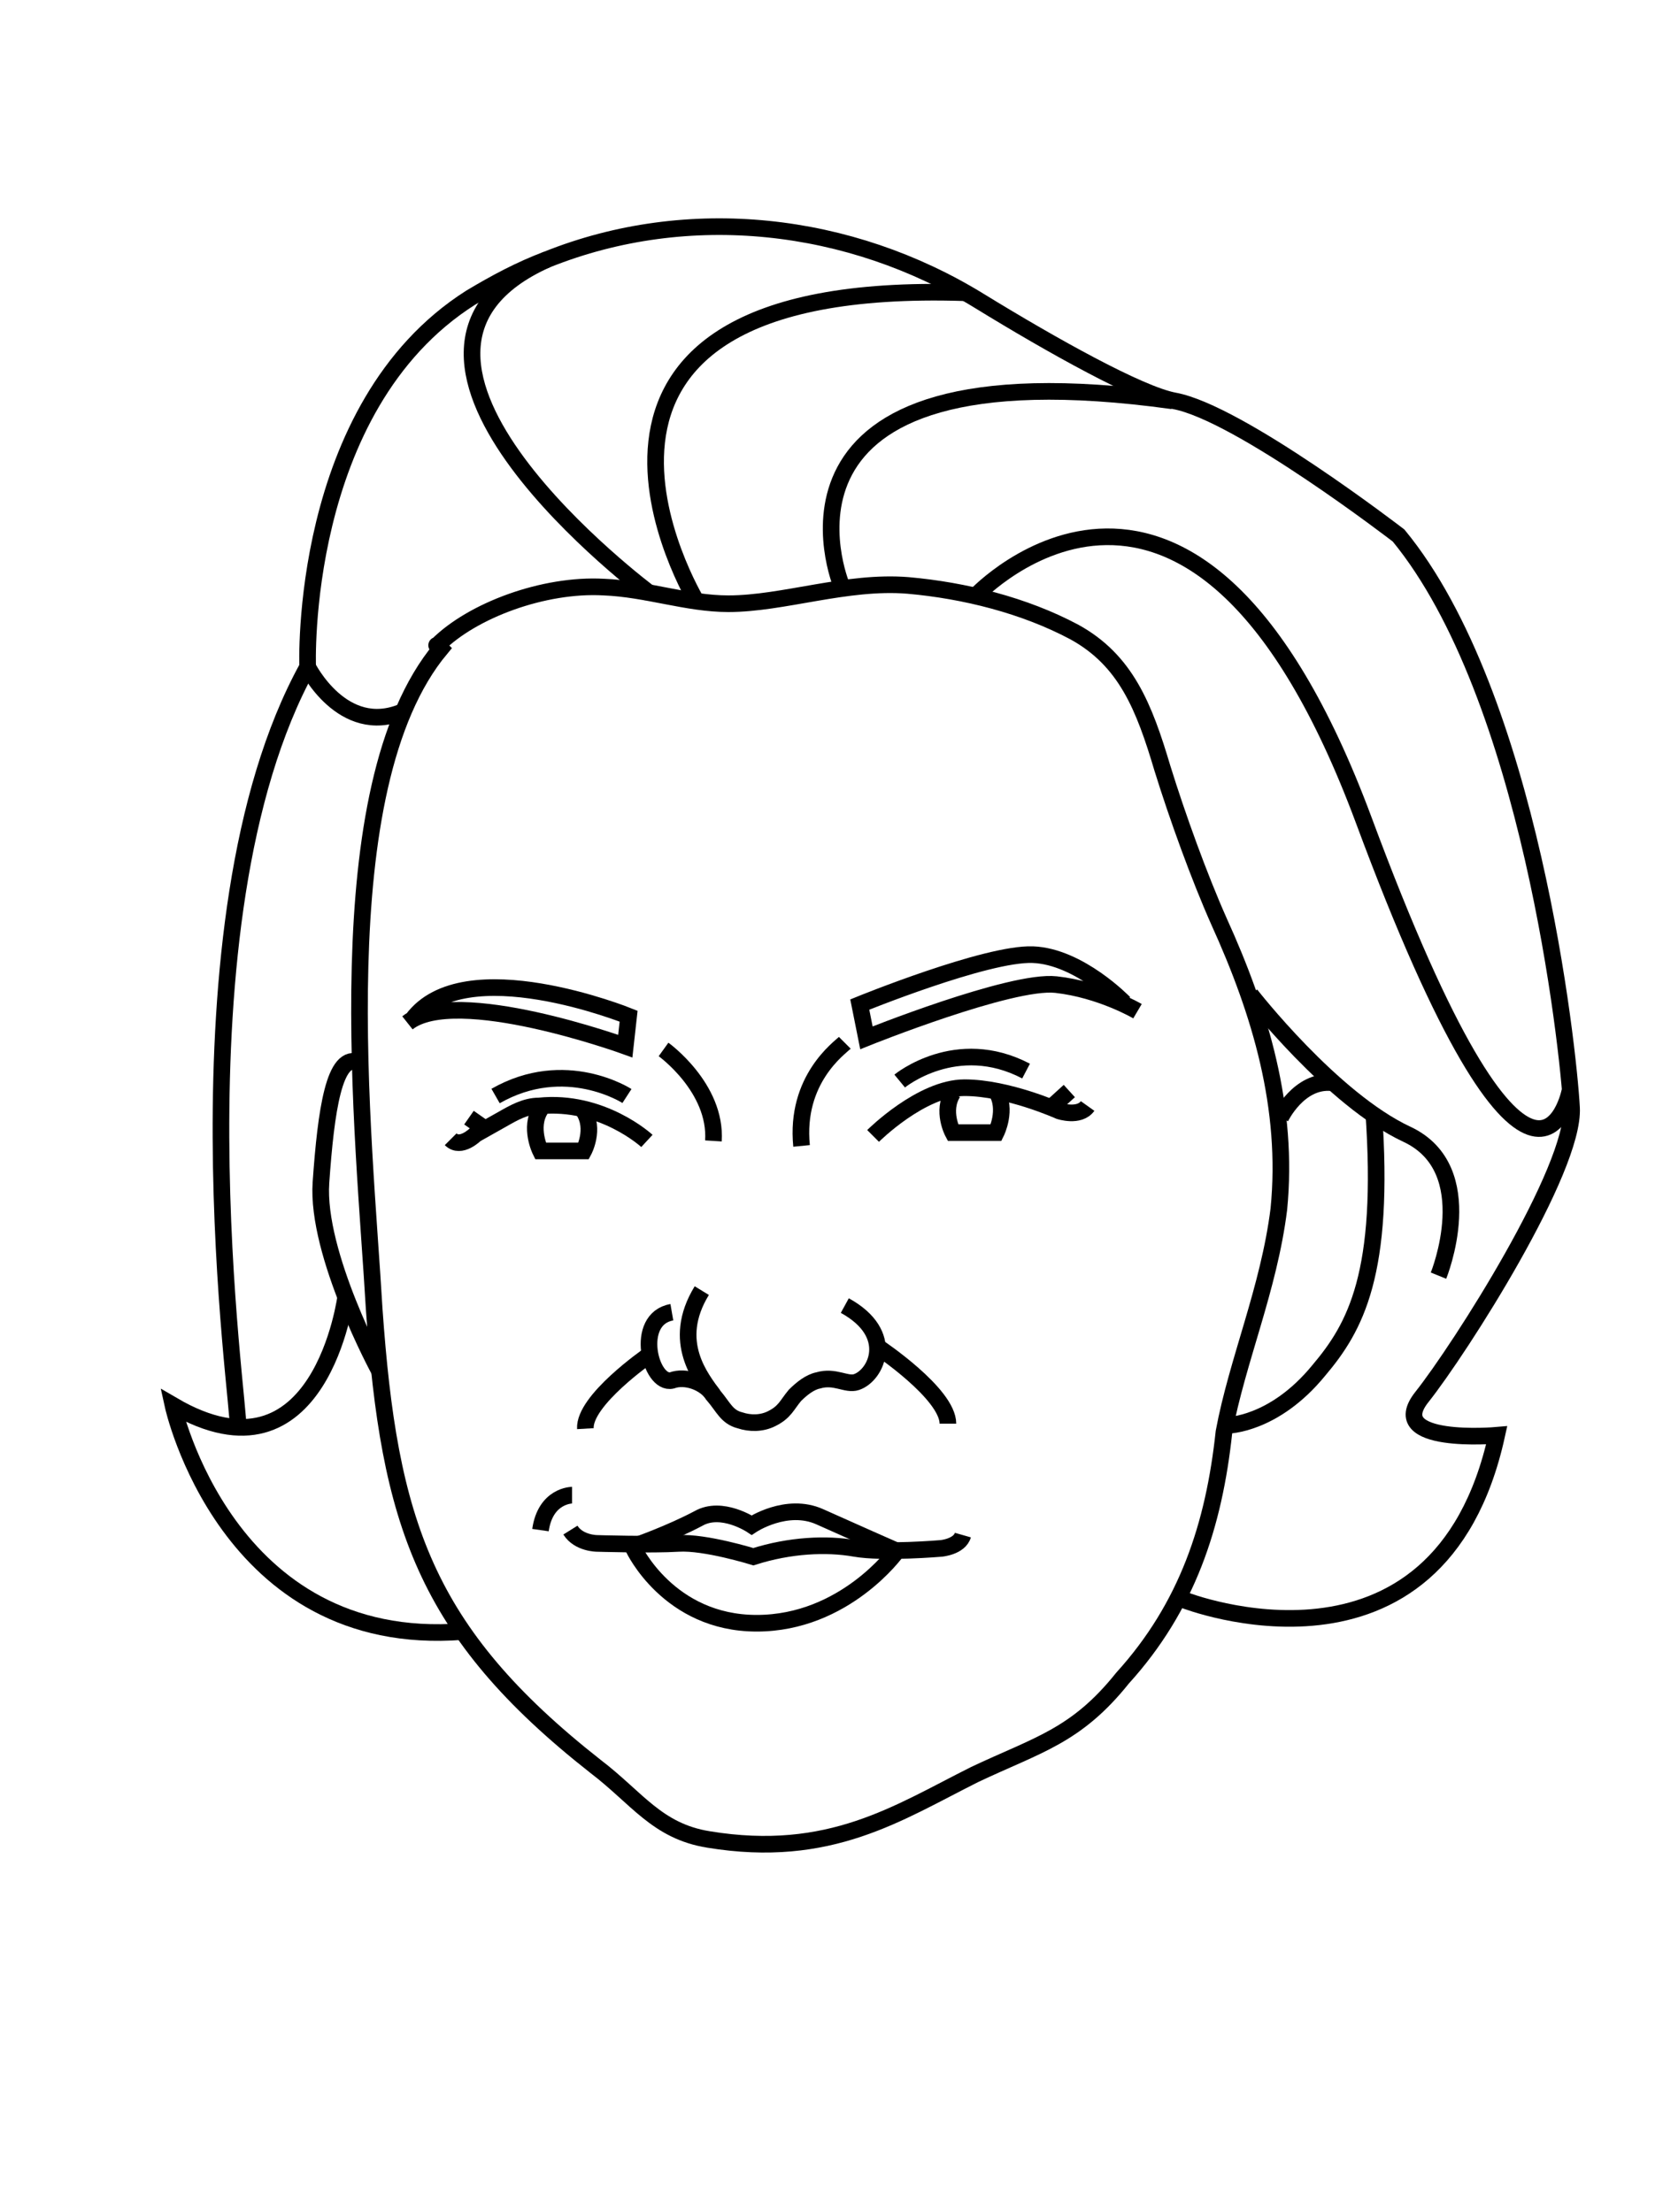<?xml version="1.0" encoding="UTF-8"?>
<svg id="heads" xmlns="http://www.w3.org/2000/svg" version="1.1" viewBox="0 0 100 133">
  <!-- Generator: Adobe Illustrator 29.5.1, SVG Export Plug-In . SVG Version: 2.1.0 Build 141)  -->
  <defs>
    <style>
      .st0 {
        fill: none;
        stroke: #000;
        stroke-miterlimit: 10;
      }
    </style>
  </defs>
  <g id="Anna_Zarudzka">
    <path class="st0" d="M57.3,65.7c-.7,1.1,0,2.4,0,2.4h2.6c0,0,.7-1.4,0-2.5"/>
    <path class="st0" d="M35.1,66.8c.7,1.1,0,2.4,0,2.4h-2.6c0,0-.7-1.4,0-2.5"/>
    <path class="st0" d="M26.5,39c-7,8.4-4.6,29.3-4,39.7.9,12.8,3,19.4,13.3,27.5,2.5,1.9,3.7,3.9,6.8,4.4,7.3,1.2,11.4-1.6,16-3.9,3.8-1.8,6.1-2.3,8.9-5.8,3.9-4.3,5.5-9.2,6.1-14.8.8-4.3,2.7-8.6,3.3-13.4.6-6.1-1.1-11.8-3.6-17.3-1.2-2.7-2.5-6.3-3.4-9.2-1.1-3.7-2.2-6.5-5.3-8.2-3-1.6-6.6-2.5-10-2.8-3.7-.3-7.5,1.1-10.8,1.1-2.5,0-4.9-.9-7.5-1-3.6-.2-7.9,1.4-10,3.5,0,0-.1,0,0,0Z"/>
    <path class="st0" d="M22.8,82.4s-3.8-7-3.5-11.3.8-7.9,2.3-7.2"/>
    <path class="st0" d="M75.2,59.8s4.9,6.3,9.4,8.4,1.9,8.5,1.9,8.5"/>
    <path class="st0" d="M73.8,85.7s2.8,0,5.5-3.3c2.2-2.6,4-5.8,3.3-15.6"/>
    <path class="st0" d="M14.3,85.7c.2-.7-4.3-30.2,4.2-45.6,0,0-.6-15.6,9.8-22.2,1.5-.9,3-1.7,4.6-2.3,8.5-3.4,18.2-2.3,26,2.5,4.4,2.7,9.6,5.6,11.7,6,3.9.7,13.5,8.1,13.5,8.1,7.9,9.6,10.2,30.7,10.4,34.4s-6.7,14.5-9,17.4,4.5,2.3,4.5,2.3c-3.5,15.9-18.8,9.9-18.8,9.9"/>
    <path class="st0" d="M20.8,77.9s-1.5,11.8-10.4,6.6c0,0,3.2,14.7,17.4,13.6"/>
    <path class="st0" d="M39.1,35.7s-19.2-14.3-6.2-20.1"/>
    <path class="st0" d="M41.9,36.2s-11.8-19.5,16.1-18.6"/>
    <path class="st0" d="M50.6,35.2s-6.1-14.7,19.9-11.1"/>
    <path class="st0" d="M58.7,35.8s13.1-13.9,23.3,13.5c10.2,27.5,12.4,16.3,12.4,16.3"/>
    <path class="st0" d="M18.5,40.1s2.1,4.2,5.7,2.7"/>
    <path class="st0" d="M57.9,92.3c-.2.7-1.3.8-1.3.8,0,0-3.5.3-5.2,0s-3.9-.2-6.1.5c0,0-2.9-.9-4.5-.8s-4.9,0-4.9,0c0,0-1.1,0-1.6-.8"/>
    <path class="st0" d="M38.1,93.1s2.1,4.5,7.4,4.5,8.4-4.3,8.4-4.3"/>
    <path class="st0" d="M50.8,78.5c3.1,1.7,1.9,4.2.7,4.6-.6.2-1.3-.4-2.3-.1-.5.1-1,.5-1.4.9-.5.6-.6,1-1.4,1.4-.6.3-1.3.3-1.9.1-.8-.2-1-.8-1.6-1.5-.5-.8-1.7-1.2-2.5-.9-1.3.3-2.3-3.7,0-4.1"/>
    <path class="st0" d="M67.6,60.3s-2.7-2.8-5.5-2.9-10.4,3-10.4,3l.4,2s8.7-3.5,11.4-3.2,4.9,1.6,4.9,1.6"/>
    <path class="st0" d="M24.5,61.5c2.9-2.3,13.1,1.4,13.1,1.4l.2-1.8s-9.9-4-13,.2"/>
    <path class="st0" d="M52.8,81s4.2,2.8,4.2,4.6"/>
    <path class="st0" d="M39,81.5s-3.9,2.7-3.8,4.4"/>
    <path class="st0" d="M50.8,62.7c-.3.3-3,2.2-2.6,6.2"/>
    <path class="st0" d="M39.9,63.1s3.2,2.3,3,5.5"/>
    <path class="st0" d="M52.5,68.3s2.9-2.9,5.5-2.9,5.7,1.4,5.7,1.4c0,0,1.2.4,1.7-.3"/>
    <path class="st0" d="M38.9,68.6s-2.7-2.5-6.5-2.1c-.8,0-1.5.4-2.2.8l-1.6.9s-.9.9-1.5.3"/>
    <path class="st0" d="M37.7,65.9s-3.7-2.4-7.9,0"/>
    <path class="st0" d="M54.1,65s3.4-2.8,7.6-.6"/>
    <line class="st0" x1="63.2" y1="66.6" x2="64.3" y2="65.6"/>
    <line class="st0" x1="28.2" y1="67.2" x2="29.2" y2="67.9"/>
    <path class="st0" d="M42.2,77.6c-1.9,3.1,0,5.3.7,6.3"/>
    <path class="st0" d="M53.8,93.2s-2.5-1.1-4.5-2-4.1.5-4.1.5c0,0-1.8-1.2-3.2-.4-1.7.9-3.7,1.6-3.7,1.6"/>
    <path class="st0" d="M34.4,89.9s-1.6,0-1.9,2.1"/>
    <path class="st0" d="M77,67.2s1.1-2.3,3.1-2.1"/>
  </g>
</svg>